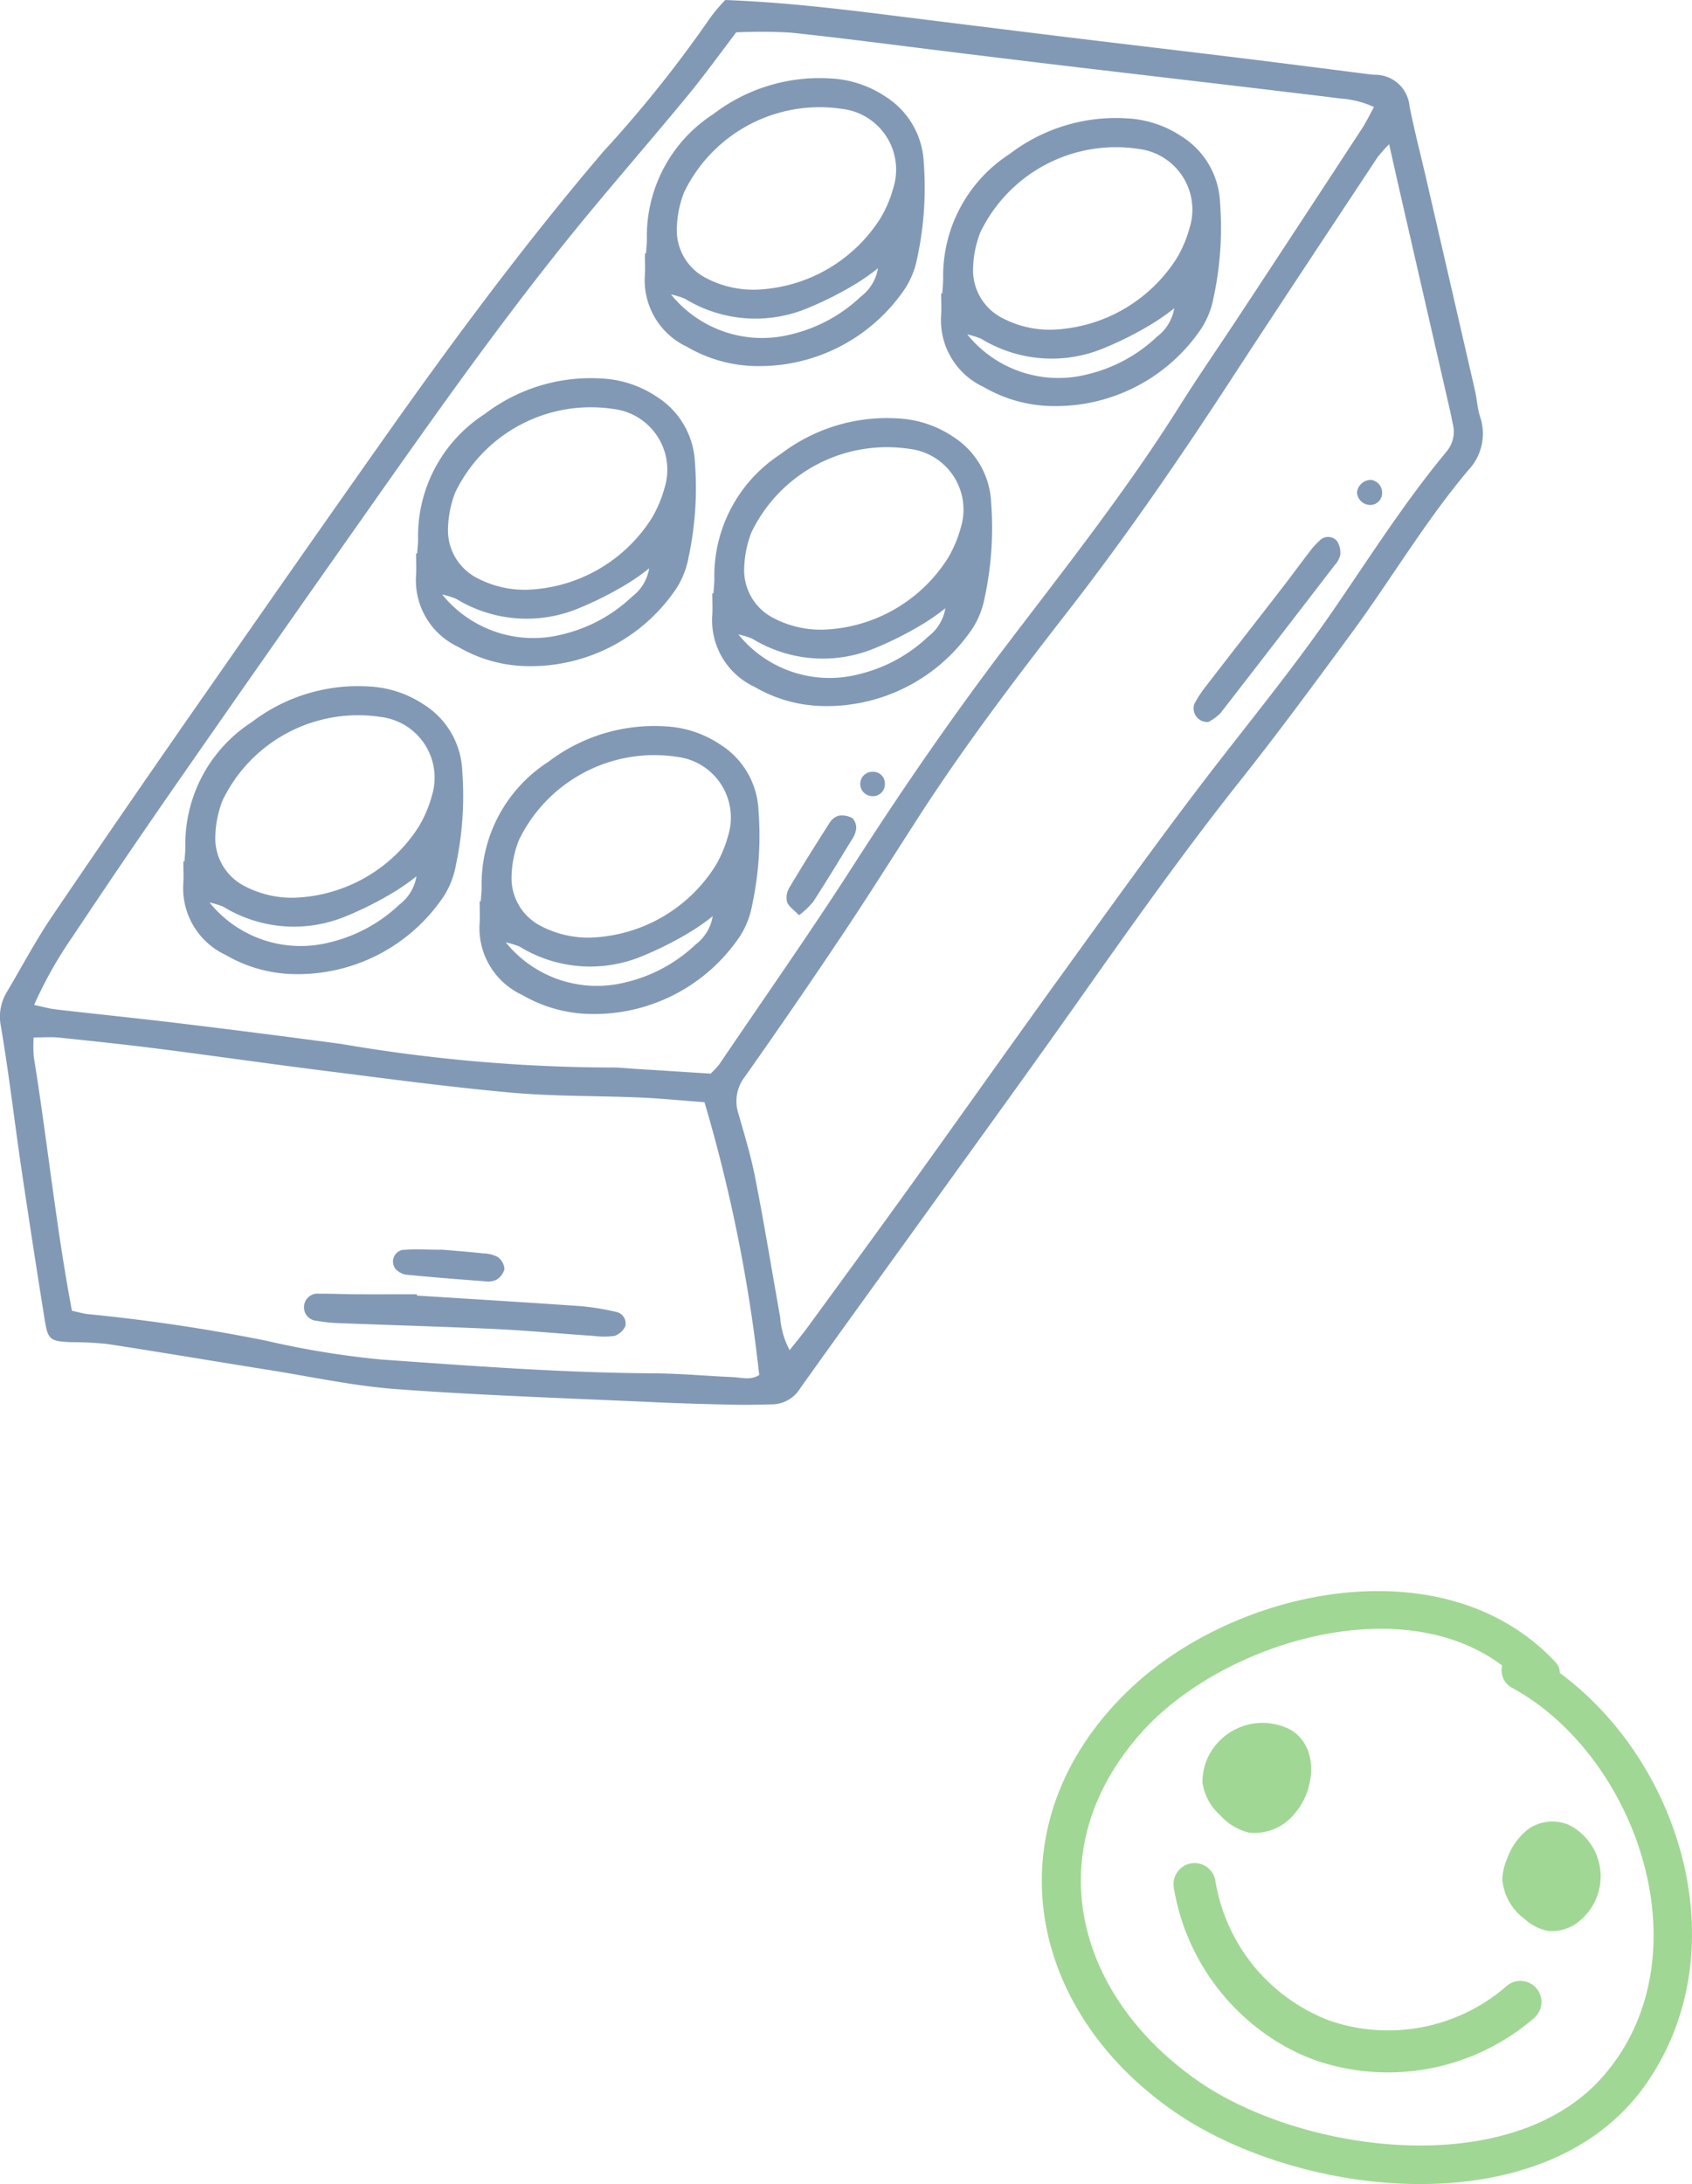 <?xml version="1.0" encoding="UTF-8"?>
<svg xmlns="http://www.w3.org/2000/svg" xmlns:xlink="http://www.w3.org/1999/xlink" width="79.826" height="102.979" viewBox="0 0 79.826 102.979">
  <defs>
    <clipPath id="clip-path">
      <rect id="Rectangle_2497" data-name="Rectangle 2497" width="30.675" height="27.957" fill="#43b02a"></rect>
    </clipPath>
    <clipPath id="clip-path-2">
      <rect id="Rectangle_2579" data-name="Rectangle 2579" width="69.959" height="66.237" fill="#05336e"></rect>
    </clipPath>
  </defs>
  <g id="Group_1648" data-name="Group 1648" transform="translate(-14.799 -3707)">
    <g id="Group_1568" data-name="Group 1568" transform="translate(63.95 3782.021)" opacity="0.5">
      <g id="Group_1428" data-name="Group 1428" clip-path="url(#clip-path)">
        <path id="Path_2010" data-name="Path 2010" d="M4.2,4.577C9.26-.2,19.06-2.2,24.231,3.347a.733.733,0,0,1,.21.515c5.756,4.246,8.412,13.088,4.1,19.329C23.843,30,12.128,28.663,6.163,24.483-.975,19.482-2.283,10.69,4.2,4.577M7.331,23.069c4.88,3.419,14.814,4.8,19.168-.214,4.859-5.594,1.637-15.045-4.318-18.3a.917.917,0,0,1-.458-1.043C16.883-.127,8.535,2.472,4.8,6.561-.191,12.02,1.459,18.954,7.331,23.069" transform="translate(0 0)" fill="#43b02a"></path>
        <path id="Path_2011" data-name="Path 2011" d="M9.688,6.518a.8.8,0,0,0-.1.013c-.011,0-.019,0-.03,0Z" transform="translate(0.722 7.299)" fill="#43b02a"></path>
        <path id="Path_2012" data-name="Path 2012" d="M5.777,9.727a2.025,2.025,0,0,1-1.575.558,2.3,2.3,0,0,1-1.117-.568A2.573,2.573,0,0,1,2.037,7.856a2.64,2.64,0,0,1,.231-.99A3.017,3.017,0,0,1,3.3,5.454a2,2,0,0,1,1.838-.187,2.713,2.713,0,0,1,.64,4.46" transform="translate(19.69 5.739)" fill="#43b02a"></path>
        <path id="Path_2013" data-name="Path 2013" d="M12.887,7.143a2.436,2.436,0,0,1-2.207.973A2.715,2.715,0,0,1,9.322,7.3a2.573,2.573,0,0,1-.842-1.55,2.733,2.733,0,0,1,.346-1.357,2.856,2.856,0,0,1,3.841-1.113c1.336.831,1.1,2.811.22,3.867" transform="translate(-0.901 3.274)" fill="#43b02a"></path>
        <path id="Path_2014" data-name="Path 2014" d="M7.3,13.822a9.863,9.863,0,0,0,2.737,1.524,10.536,10.536,0,0,0,10.345-2.01.994.994,0,0,0-1.325-1.482,8.512,8.512,0,0,1-8.346,1.624A8.518,8.518,0,0,1,5.326,6.9a.994.994,0,1,0-1.967.29A10.557,10.557,0,0,0,7.3,13.822" transform="translate(2.865 6.773)" fill="#43b02a"></path>
      </g>
    </g>
    <g id="Group_1640" data-name="Group 1640" transform="translate(14.799 3707)" opacity="0.5">
      <g id="Group_1639" data-name="Group 1639" clip-path="url(#clip-path-2)">
        <path id="Path_2645" data-name="Path 2645" d="M34.219,0c2.605.1,5.088.383,7.569.693q4.224.528,8.449,1.046c2.769.337,5.54.66,8.309,1,1.957.239,3.911.492,5.867.739.143.018.287.04.43.048A1.627,1.627,0,0,1,66.5,5.008c.223,1.132.516,2.249.776,3.374q1.152,4.989,2.3,9.979c.1.421.119.863.248,1.273a2.5,2.5,0,0,1-.555,2.539c-2.05,2.433-3.665,5.182-5.548,7.737-1.712,2.323-3.423,4.65-5.217,6.909-2.725,3.432-5.249,7.007-7.775,10.583-2.165,3.065-4.372,6.1-6.564,9.147-2.135,2.967-4.286,5.923-6.406,8.9a1.575,1.575,0,0,1-1.3.765c-.625.017-1.251.031-1.876.017-1.2-.026-2.405-.056-3.607-.112C26.89,65.93,22.8,65.8,18.725,65.5c-2.054-.149-4.088-.6-6.129-.92-2.516-.4-5.029-.826-7.546-1.213a17.1,17.1,0,0,0-1.729-.084c-.959-.048-1.06-.113-1.21-1.043q-.572-3.56-1.1-7.128C.681,52.877.423,50.629.044,48.4a2.247,2.247,0,0,1,.284-1.634c.71-1.2,1.366-2.438,2.148-3.59q3.809-5.612,7.7-11.172,3.914-5.629,7.867-11.229C21.339,16.1,24.752,11.5,28.47,7.14A58,58,0,0,0,33.512.831,8.2,8.2,0,0,1,34.219,0M33.53,50.621a4.987,4.987,0,0,0,.4-.431c2.132-3.147,4.321-6.257,6.373-9.454,2.29-3.567,4.694-7.047,7.261-10.418,2.769-3.636,5.6-7.225,8.041-11.1.921-1.466,1.91-2.89,2.862-4.337q2.9-4.4,5.782-8.808c.206-.314.368-.657.573-1.027a4.478,4.478,0,0,0-1.579-.4c-1.24-.158-2.482-.3-3.724-.451q-4.3-.508-8.6-1.012-3.152-.375-6.3-.764c-2.435-.3-4.866-.622-7.305-.88a24.7,24.7,0,0,0-2.58-.014c-.761,1-1.489,2.011-2.281,2.973-1.529,1.857-3.107,3.674-4.643,5.526-3.967,4.784-7.519,9.876-11.095,14.951q-4.032,5.723-8.031,11.47Q6,40.293,3.4,44.2A19.554,19.554,0,0,0,1.61,47.383c.4.083.716.176,1.041.213,1.958.226,3.92.423,5.877.661q3.8.46,7.586.967a76.591,76.591,0,0,0,12.635,1.11c.383-.013.769.034,1.153.058,1.2.075,2.4.152,3.628.23M65.536,6.8a7.677,7.677,0,0,0-.545.613c-2.306,3.49-4.622,6.973-6.907,10.477-2.418,3.707-4.918,7.352-7.637,10.849-2.479,3.188-4.928,6.4-7.12,9.8-1.2,1.859-2.377,3.731-3.607,5.569q-2.246,3.357-4.576,6.657a1.871,1.871,0,0,0-.305,1.747c.292,1.016.6,2.032.8,3.067.424,2.169.781,4.352,1.169,6.529a3.86,3.86,0,0,0,.445,1.551c.339-.429.614-.754.864-1.1,1.617-2.213,3.238-4.424,4.839-6.648,2.416-3.357,4.8-6.733,7.227-10.085,2.113-2.923,4.215-5.855,6.4-8.725,2.126-2.793,4.374-5.492,6.362-8.391,1.686-2.458,3.289-4.976,5.189-7.281.031-.037.057-.078.089-.113a1.45,1.45,0,0,0,.313-1.349c-.048-.236-.094-.472-.148-.706Q67.246,14.282,66.1,9.293c-.17-.742-.336-1.485-.563-2.49M33.237,51.97c-1.055-.078-2.056-.179-3.059-.222-2.018-.086-4.045-.05-6.054-.23-2.921-.262-5.831-.655-8.742-1.021-2.624-.329-5.243-.708-7.867-1.043-1.574-.2-3.153-.367-4.732-.531-.367-.038-.742-.006-1.195-.006a6.241,6.241,0,0,0,.006.913c.644,3.98,1.048,8,1.8,11.974.315.066.543.136.775.159a83.911,83.911,0,0,1,8.412,1.257,41.674,41.674,0,0,0,5.406.882c4.269.3,8.539.626,12.824.65,1.249.007,2.5.125,3.746.178.422.018.861.164,1.261-.1A73.326,73.326,0,0,0,33.237,51.97" transform="translate(0)" fill="#05336e"></path>
        <path id="Path_2646" data-name="Path 2646" d="M46.825,183.251c.015-.24.046-.48.042-.72a6.85,6.85,0,0,1,3.139-5.856A8.247,8.247,0,0,1,55.551,175a5.1,5.1,0,0,1,2.57.852,3.871,3.871,0,0,1,1.81,3.123,15.639,15.639,0,0,1-.3,4.449,4.077,4.077,0,0,1-.567,1.458,8.286,8.286,0,0,1-7.13,3.677,6.619,6.619,0,0,1-3.16-.9,3.465,3.465,0,0,1-2-3.4c.019-.335,0-.673,0-1.009h.046m5.2,1.708a7.256,7.256,0,0,0,5.865-3.362,5.741,5.741,0,0,0,.613-1.444,2.883,2.883,0,0,0-2.411-3.716,7.1,7.1,0,0,0-7.463,3.933,5,5,0,0,0-.342,1.67,2.531,2.531,0,0,0,1.366,2.364,4.812,4.812,0,0,0,2.373.555m-4.01.229a5.528,5.528,0,0,0,5.691,1.87,7.174,7.174,0,0,0,3.261-1.773,2.1,2.1,0,0,0,.808-1.335,10.318,10.318,0,0,1-.981.694,16.151,16.151,0,0,1-2.438,1.227,6.378,6.378,0,0,1-5.691-.486,3.824,3.824,0,0,0-.65-.2" transform="translate(-38.123 -142.631)" fill="#05336e"></path>
        <path id="Path_2647" data-name="Path 2647" d="M122.438,193.432c.015-.24.047-.48.042-.72a6.85,6.85,0,0,1,3.139-5.856,8.247,8.247,0,0,1,5.545-1.677,5.1,5.1,0,0,1,2.57.852,3.87,3.87,0,0,1,1.81,3.123,15.632,15.632,0,0,1-.3,4.449,4.073,4.073,0,0,1-.567,1.458,8.287,8.287,0,0,1-7.13,3.677,6.621,6.621,0,0,1-3.16-.9,3.465,3.465,0,0,1-2-3.4c.019-.335,0-.673,0-1.009h.045m5.2,1.708a7.256,7.256,0,0,0,5.865-3.362,5.742,5.742,0,0,0,.613-1.444,2.883,2.883,0,0,0-2.411-3.716,7.1,7.1,0,0,0-7.463,3.933,5.008,5.008,0,0,0-.342,1.67,2.531,2.531,0,0,0,1.366,2.364,4.812,4.812,0,0,0,2.373.555m-4.01.229a5.528,5.528,0,0,0,5.691,1.87,7.173,7.173,0,0,0,3.261-1.772,2.1,2.1,0,0,0,.808-1.335,10.322,10.322,0,0,1-.981.694,16.168,16.168,0,0,1-2.438,1.227,6.378,6.378,0,0,1-5.691-.486,3.823,3.823,0,0,0-.65-.2" transform="translate(-99.758 -150.93)" fill="#05336e"></path>
        <path id="Path_2648" data-name="Path 2648" d="M106.21,104.714c.015-.24.046-.48.042-.72a6.85,6.85,0,0,1,3.139-5.856,8.247,8.247,0,0,1,5.545-1.677,5.1,5.1,0,0,1,2.57.852,3.871,3.871,0,0,1,1.81,3.123,15.639,15.639,0,0,1-.3,4.449,4.074,4.074,0,0,1-.567,1.458,8.286,8.286,0,0,1-7.13,3.677,6.618,6.618,0,0,1-3.16-.9,3.465,3.465,0,0,1-2-3.4c.019-.335,0-.673,0-1.009h.046m5.2,1.708a7.256,7.256,0,0,0,5.864-3.362,5.743,5.743,0,0,0,.613-1.444,2.882,2.882,0,0,0-2.411-3.716,7.1,7.1,0,0,0-7.463,3.933,5,5,0,0,0-.342,1.67,2.531,2.531,0,0,0,1.366,2.364,4.812,4.812,0,0,0,2.373.555m-4.01.229a5.528,5.528,0,0,0,5.691,1.87,7.171,7.171,0,0,0,3.261-1.772,2.1,2.1,0,0,0,.809-1.335,10.343,10.343,0,0,1-.981.694,16.149,16.149,0,0,1-2.438,1.227,6.378,6.378,0,0,1-5.691-.486,3.816,3.816,0,0,0-.65-.2" transform="translate(-86.529 -78.613)" fill="#05336e"></path>
        <path id="Path_2649" data-name="Path 2649" d="M181.823,114.895c.015-.24.046-.48.042-.72A6.849,6.849,0,0,1,185,108.319a8.245,8.245,0,0,1,5.545-1.677,5.094,5.094,0,0,1,2.57.852,3.871,3.871,0,0,1,1.81,3.123,15.633,15.633,0,0,1-.3,4.449,4.075,4.075,0,0,1-.567,1.458,8.286,8.286,0,0,1-7.13,3.677,6.62,6.62,0,0,1-3.16-.9,3.465,3.465,0,0,1-2-3.4c.019-.335,0-.673,0-1.009h.046m5.2,1.708a7.255,7.255,0,0,0,5.864-3.362,5.749,5.749,0,0,0,.613-1.444,2.883,2.883,0,0,0-2.411-3.716,7.1,7.1,0,0,0-7.463,3.933,5.015,5.015,0,0,0-.342,1.67,2.531,2.531,0,0,0,1.366,2.364,4.813,4.813,0,0,0,2.373.555m-4.01.229a5.528,5.528,0,0,0,5.691,1.87,7.174,7.174,0,0,0,3.261-1.773,2.1,2.1,0,0,0,.808-1.335,10.311,10.311,0,0,1-.981.694,16.168,16.168,0,0,1-2.438,1.227,6.377,6.377,0,0,1-5.691-.486,3.859,3.859,0,0,0-.65-.2" transform="translate(-148.164 -86.912)" fill="#05336e"></path>
        <path id="Path_2650" data-name="Path 2650" d="M164.6,28.187c.015-.24.047-.48.042-.72a6.849,6.849,0,0,1,3.139-5.856,8.245,8.245,0,0,1,5.545-1.677,5.1,5.1,0,0,1,2.57.852,3.87,3.87,0,0,1,1.81,3.123,15.631,15.631,0,0,1-.3,4.449,4.073,4.073,0,0,1-.567,1.458,8.287,8.287,0,0,1-7.13,3.677,6.619,6.619,0,0,1-3.16-.9,3.465,3.465,0,0,1-2-3.4c.019-.335,0-.673,0-1.009h.045m5.2,1.708a7.256,7.256,0,0,0,5.865-3.362,5.746,5.746,0,0,0,.613-1.444,2.882,2.882,0,0,0-2.411-3.716,7.1,7.1,0,0,0-7.463,3.933,5.01,5.01,0,0,0-.342,1.67,2.531,2.531,0,0,0,1.366,2.364,4.812,4.812,0,0,0,2.373.555m-4.01.229a5.528,5.528,0,0,0,5.691,1.87,7.175,7.175,0,0,0,3.261-1.773,2.1,2.1,0,0,0,.808-1.335,10.307,10.307,0,0,1-.981.694,16.167,16.167,0,0,1-2.438,1.227,6.378,6.378,0,0,1-5.691-.486,3.86,3.86,0,0,0-.65-.2" transform="translate(-134.124 -16.234)" fill="#05336e"></path>
        <path id="Path_2651" data-name="Path 2651" d="M240.213,38.367c.015-.24.046-.481.042-.72a6.851,6.851,0,0,1,3.139-5.856,8.247,8.247,0,0,1,5.545-1.677,5.1,5.1,0,0,1,2.57.852,3.871,3.871,0,0,1,1.81,3.123,15.632,15.632,0,0,1-.3,4.449A4.073,4.073,0,0,1,252.451,40a8.286,8.286,0,0,1-7.13,3.677,6.62,6.62,0,0,1-3.16-.9,3.465,3.465,0,0,1-2-3.4c.019-.335,0-.673,0-1.009h.046m5.2,1.708a7.255,7.255,0,0,0,5.864-3.362,5.741,5.741,0,0,0,.613-1.444,2.882,2.882,0,0,0-2.411-3.716,7.1,7.1,0,0,0-7.463,3.933,5.013,5.013,0,0,0-.342,1.67,2.531,2.531,0,0,0,1.366,2.364,4.813,4.813,0,0,0,2.373.555m-4.01.229a5.528,5.528,0,0,0,5.691,1.87,7.173,7.173,0,0,0,3.261-1.773,2.1,2.1,0,0,0,.808-1.335,10.264,10.264,0,0,1-.981.694,16.168,16.168,0,0,1-2.438,1.227,6.378,6.378,0,0,1-5.691-.486,3.835,3.835,0,0,0-.65-.2" transform="translate(-195.759 -24.532)" fill="#05336e"></path>
        <path id="Path_2652" data-name="Path 2652" d="M201.288,212.677c-.232-.244-.486-.406-.568-.63a.909.909,0,0,1,.114-.676c.61-1.025,1.245-2.036,1.888-3.041a.771.771,0,0,1,.432-.346.991.991,0,0,1,.652.117.647.647,0,0,1,.176.505,1.21,1.21,0,0,1-.214.523c-.6.978-1.192,1.957-1.815,2.919a4.191,4.191,0,0,1-.664.628" transform="translate(-163.59 -169.523)" fill="#05336e"></path>
        <path id="Path_2653" data-name="Path 2653" d="M220.749,197.416a.561.561,0,0,1-.628.584.575.575,0,1,1,.121-1.143.54.54,0,0,1,.507.559" transform="translate(-179.003 -160.463)" fill="#05336e"></path>
        <path id="Path_2654" data-name="Path 2654" d="M305.213,145.676a.647.647,0,0,1-.661-.834A5.129,5.129,0,0,1,305.1,144c1.2-1.56,2.418-3.112,3.623-4.67.441-.57.864-1.154,1.305-1.723a3.48,3.48,0,0,1,.487-.524.548.548,0,0,1,.78.067,1.044,1.044,0,0,1,.151.646,1.1,1.1,0,0,1-.276.5q-2.679,3.487-5.373,6.96a2.277,2.277,0,0,1-.581.423" transform="translate(-248.213 -111.634)" fill="#05336e"></path>
        <path id="Path_2655" data-name="Path 2655" d="M346.977,122.4a.614.614,0,0,1,.493.74.557.557,0,0,1-.641.433.624.624,0,0,1-.53-.583.66.66,0,0,1,.678-.59" transform="translate(-282.277 -99.772)" fill="#05336e"></path>
        <path id="Path_2656" data-name="Path 2656" d="M82.944,330.06c2.583.165,5.167.32,7.749.5a11.933,11.933,0,0,1,1.7.283.549.549,0,0,1,.379.677.9.9,0,0,1-.5.441,3.642,3.642,0,0,1-1,0c-1.53-.1-3.058-.248-4.59-.321-2.441-.115-4.885-.182-7.327-.277a7.213,7.213,0,0,1-1.139-.113.642.642,0,1,1,.127-1.277c.575-.007,1.15.023,1.725.026.959.005,1.917,0,2.875,0,0,.018,0,.036,0,.055" transform="translate(-63.276 -268.974)" fill="#05336e"></path>
        <path id="Path_2657" data-name="Path 2657" d="M102.589,318.649c.529.047,1.242.1,1.952.177a1.5,1.5,0,0,1,.681.174.767.767,0,0,1,.311.562.829.829,0,0,1-.388.511.97.97,0,0,1-.556.067c-1.236-.093-2.472-.191-3.706-.311a.89.89,0,0,1-.484-.263.562.562,0,0,1,.3-.9c.564-.053,1.136-.013,1.89-.013" transform="translate(-81.733 -259.728)" fill="#05336e"></path>
      </g>
    </g>
  </g>
</svg>
